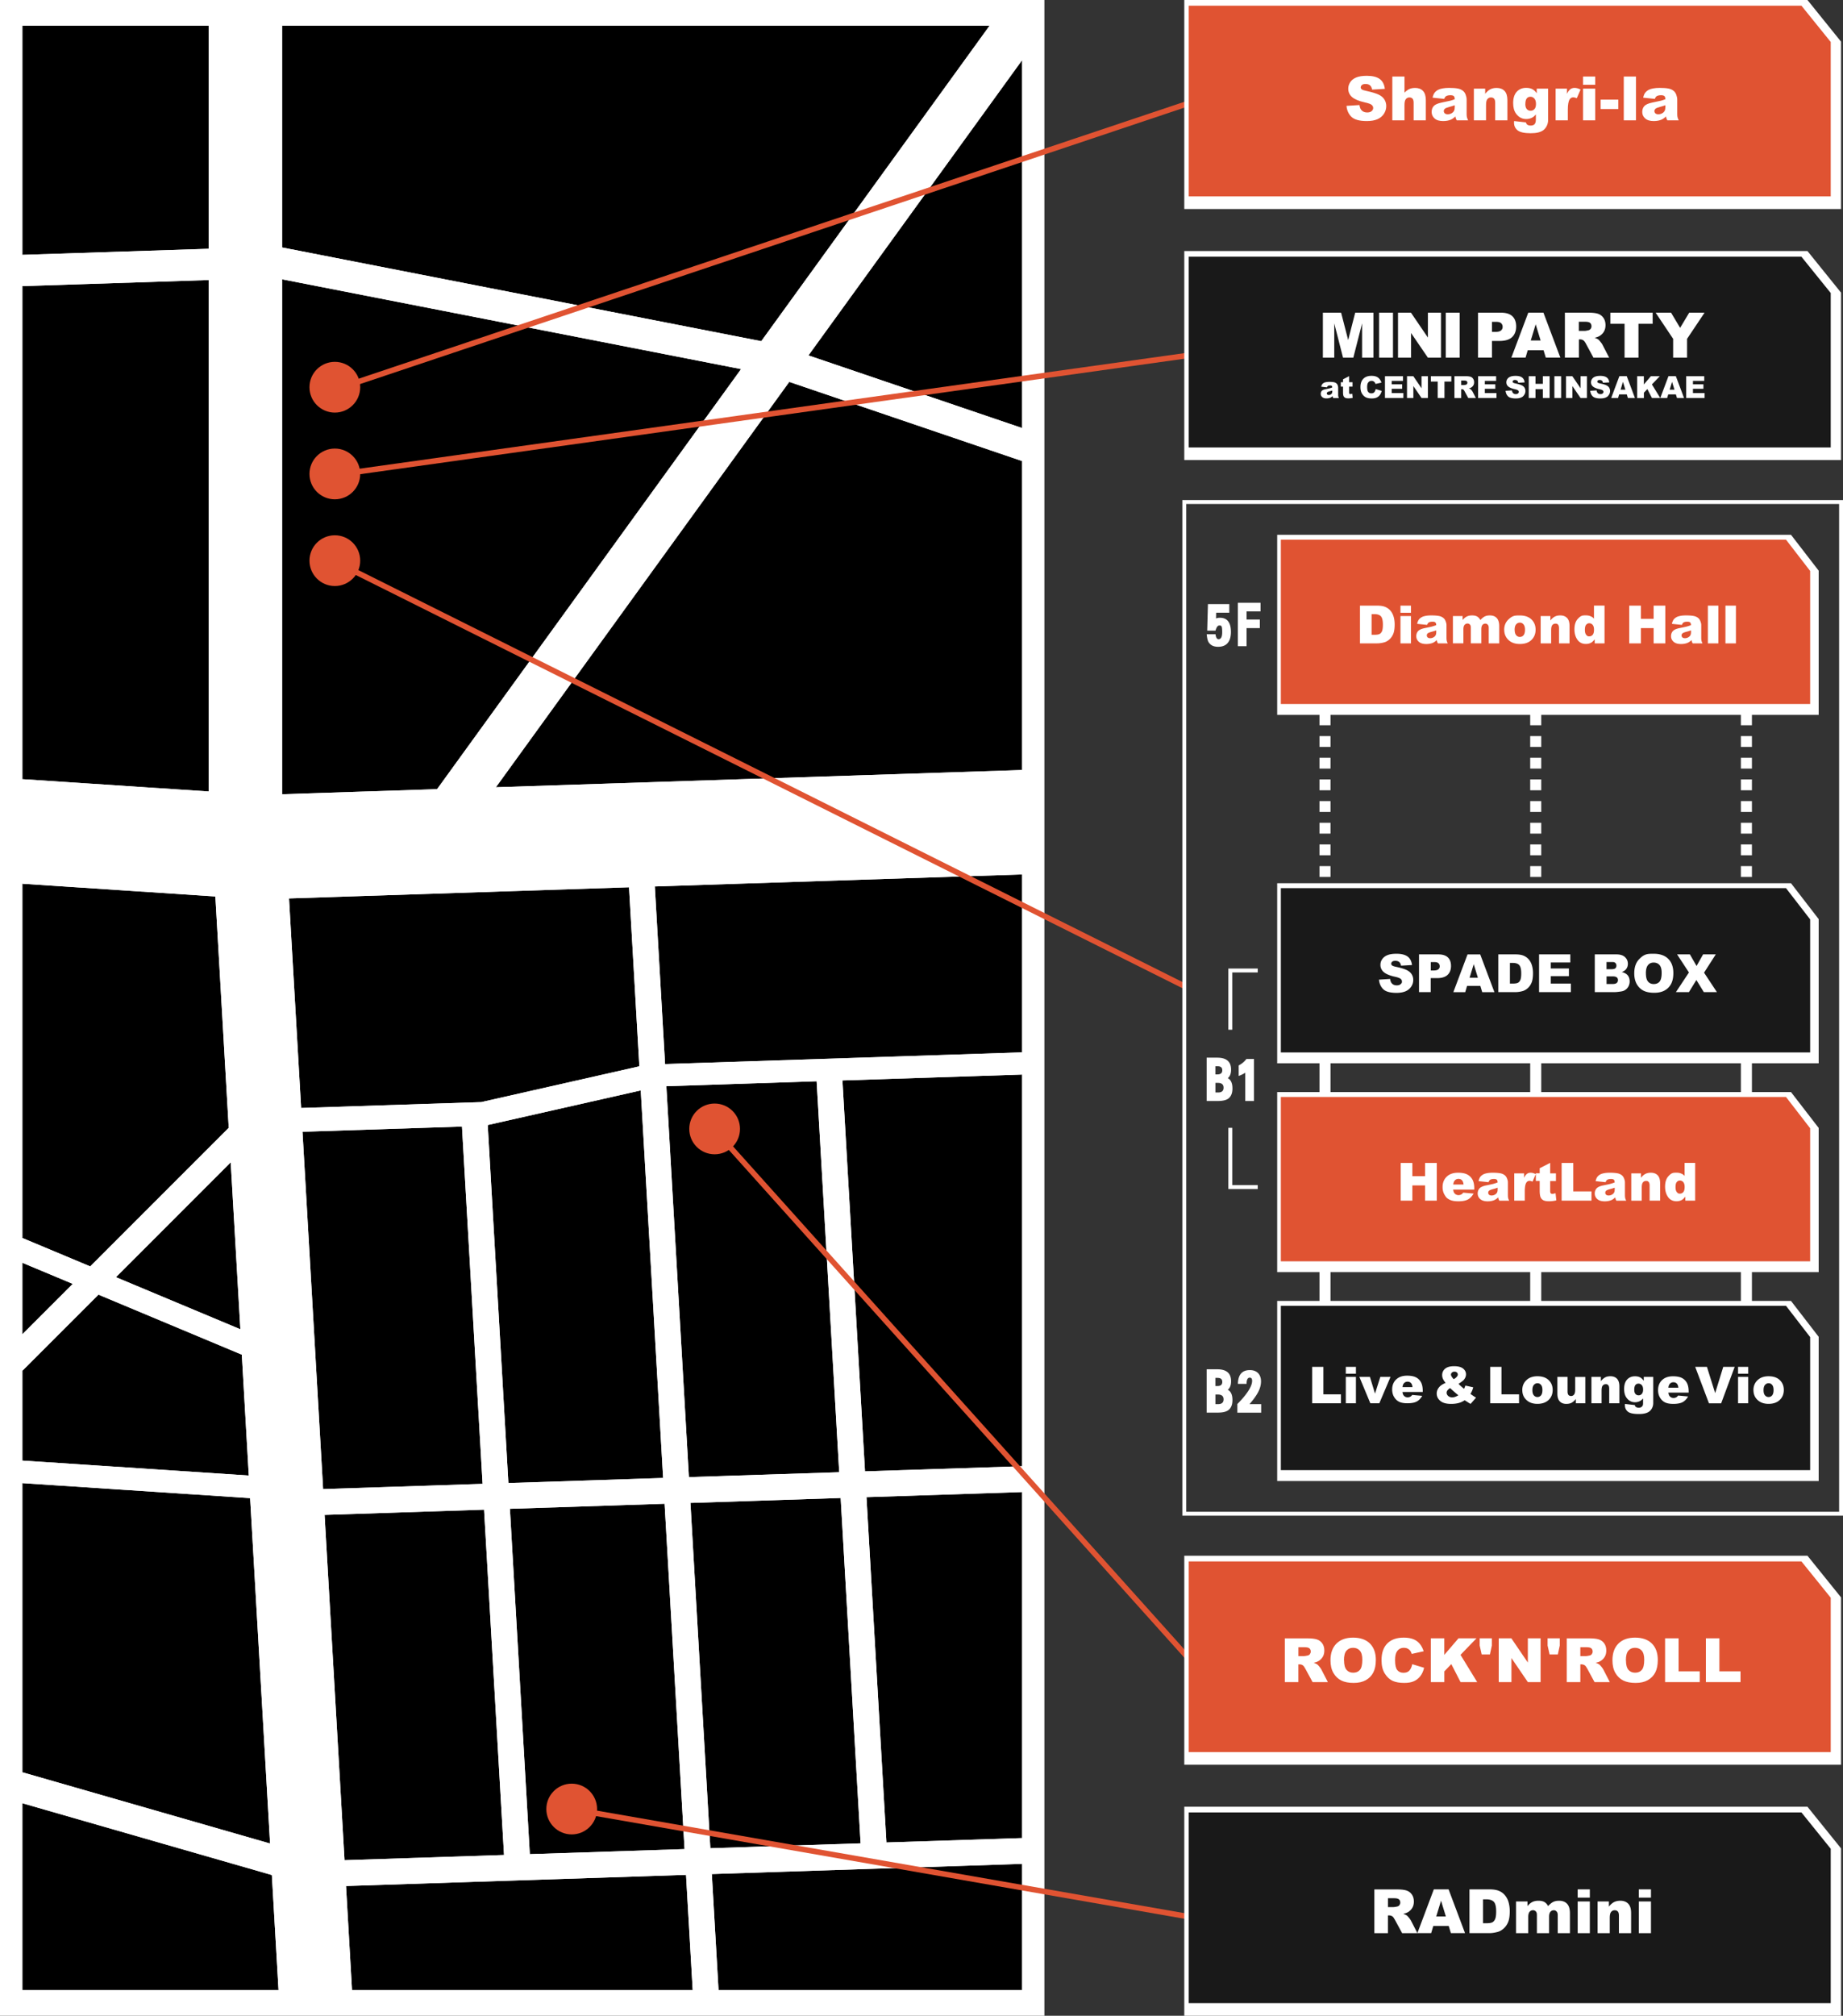 <svg xmlns="http://www.w3.org/2000/svg" id="Layer_2" data-name="Layer 2" viewBox="0 0 472.98 517.19"><rect x="0" y="0" width="472.98" height="517.19" fill="#333333" stroke="none"/><defs><style>.cls-1{stroke-dasharray:2.78 2.78}.cls-1,.cls-2,.cls-3{stroke:#fff}.cls-1,.cls-2,.cls-3,.cls-4{fill:none;stroke-miterlimit:10}.cls-1,.cls-3{stroke-width:2.83px}.cls-5{fill:#fff}.cls-4{stroke:#e05332;stroke-width:1.42px}.cls-6{fill:#191919}.cls-7{fill:#e05332}</style></defs><g id="_レイヤー_1" data-name="レイヤー 1"><path d="M0 0h268.03v517.19H0Z" class="cls-5"/><path d="M5.77 454.73 69.31 473l-5.12-88.62-58.42-3.85ZM5.77 324.01v18.31l12.91-12.91ZM227.49 472.73l34.78-1.13v-88.78l-39.9 1.31ZM221.99 377.51l40.28-1.31V275.7l-46.07 1.51ZM262.27 109.81V15.48l-54.8 75.71ZM127.26 201.99l135.01-4.42v-79.29l-59.72-20.3ZM170.68 273.01l91.59-3v-45.65l-94.22 3.08ZM72.39 71.66v132.12l39.78-1.3L190.19 94.7ZM164.08 273.59l-2.65-45.94-87.26 2.86 3.11 53.77 46.22-1.51ZM130.47 380.51l39.71-1.3-5.74-99.44-39.27 8.88ZM5.77 374.75l58.08 3.83-1.79-31.01-36.79-15.4-19.5 19.5ZM118.56 289.04l-40.93 1.34 5.29 91.68 40.93-1.34ZM215.37 377.73l-5.79-100.31-38.57 1.27 5.79 100.3ZM61.69 341.06l-2.48-42.84-29.46 29.47ZM124.23 387.34l-40.93 1.34 5.12 88.6 40.93-1.34ZM55.27 230.01l-49.5-3.27v90.91l17.39 7.28 35.54-35.55ZM5.77 510.58h65.71l-1.71-29.5-64-18.41ZM262.27 478.22l-79.59 2.61 1.72 29.75h77.87ZM88.8 483.9l1.54 26.68h87.43l-1.71-29.54ZM177.19 385.61l5.11 88.6 38.56-1.26-5.11-88.61ZM130.86 387.12l5.11 88.61 39.71-1.3-5.12-88.61ZM5.77 6.61v58.78l47.78-1.56V6.61ZM195.37 87.54l58.58-80.93H72.39v56.88ZM5.77 73.41v126.51l47.78 3.15V71.85Z"/><path d="M56.88 214.53h-3.33v-11.46l-47.78-3.15v26.82l49.5 3.27-.88-15.33ZM114.73 219.31l-9.67-7 7.11-9.83-39.78 1.3v9.86l.8-.05.98 16.92 87.26-2.86-.45-7.71 6.62-.38.45 7.88 94.22-3.08v-26.79l-135.01 4.42Z" class="cls-5"/><path d="m84.87 484.03-.21-6.62 3.76-.13-5.12-88.6-8.42.27-.21-6.62 8.25-.27-5.29-91.68-2.08.06-.2-6.1 1.93-.06-3.11-53.77-5.08.16-.02.25-2.44-.16-.5.01v-.05l-10.86-.71 3.43 59.37 1.64-1.63 4.67 4.67-5.8 5.8 2.48 42.84 5.49 2.29-2.27 5.41-2.85-1.19 1.79 31.01 2.36.16-.38 5.75-1.64-.11L69.31 473l3.91 1.13-2.11 7.33-1.34-.38 1.71 29.5h18.86L88.8 483.9Z" class="cls-5"/><path d="m56.88 214.53-2.49.15.88 15.33 10.86.71-.53-16.19ZM69.07 230.92l.02-.25-2.46.09ZM72.39 213.64v.89h-2.24l-1.06 16.14 5.08-.16-.98-16.92ZM66.13 230.77l.5-.01-.5-.04Z" class="cls-5"/><path d="m65.6 214.53.53 16.19.5.04 2.46-.09 1.06-16.14ZM170.56 385.82l5.12 88.61 6.62-.22-5.11-88.6ZM167.7 272.78l1.35 5.95-4.61 1.04 5.74 99.44 6.62-.22-5.79-100.3-1.42.04-.19-5.68 1.28-.04-2.63-45.57-6.62.21 2.65 45.94ZM176.06 481.04l1.71 29.54h6.63l-1.72-29.75Z" class="cls-5"/><path d="m167.6 219.56-6.62.38.45 7.71 6.62-.21ZM220.86 472.95l6.63-.22-5.12-88.6-6.62.21ZM221.99 377.51l-5.79-100.3-6.62.21 5.79 100.31ZM125.17 288.65l-.15.03.01.15-.75.02-3.52.8-.15-.68-2.05.07 5.29 91.68 6.62-.21ZM124.23 387.34l5.12 88.6 6.62-.21-5.11-88.61ZM215.75 384.34l-.38-6.61-38.57 1.26.39 6.62ZM130.86 387.12l39.7-1.3-.38-6.61-39.71 1.3Z" class="cls-5"/><path d="m222.37 384.13 39.9-1.31v-6.62l-40.28 1.31ZM123.85 380.72l-40.93 1.34.38 6.62 40.93-1.34Z" class="cls-5"/><path d="m74.67 382.33.21 6.62 8.42-.27-.38-6.62ZM177.19 385.61l-.39-6.62-6.62.22.38 6.61ZM215.75 384.34l6.62-.21-.38-6.62-6.62.22ZM130.47 380.51l-6.62.21.38 6.62 6.63-.22ZM135.97 475.73l.3 5.16-6.61.38-.31-5.33-40.93 1.34.38 6.62 87.26-2.86-.38-6.61ZM227.81 478.39l-6.61.38-.34-5.82-38.56 1.26.38 6.62 79.59-2.61v-6.62l-34.78 1.13Z" class="cls-5"/><path d="m84.66 477.41.21 6.62 3.93-.13-.38-6.62ZM175.68 474.43l.38 6.61 6.62-.21-.38-6.62ZM221.2 478.77l6.61-.38-.32-5.66-6.63.22ZM129.66 481.27l6.61-.38-.3-5.16-6.62.21ZM118.22 283.11l5.08-.3.2-.04-46.22 1.51.35 6.1 40.93-1.34Z" class="cls-5"/><path d="m75.35 284.34.2 6.1 2.08-.06-.35-6.1ZM125.03 288.83l-.01-.15-.74.17ZM119.42 283.69l3.88-.88-5.08.3.34 5.93 2.05-.07ZM5.77 380.53l58.42 3.85-.34-5.8-58.08-3.83Z" class="cls-5"/><path d="m65.83 384.49.38-5.75-2.36-.16.34 5.8ZM5.77 351.67l19.5-19.5-6.59-2.76-12.91 12.91ZM29.75 327.69l29.46-29.47-.51-8.84-35.54 35.55ZM65.01 292.42l-4.67-4.67-1.64 1.63.51 8.84ZM25.27 332.17l36.79 15.4-.37-6.51-31.94-13.37ZM5.77 317.65v6.36l12.91 5.4 4.48-4.48Z" class="cls-5"/><path d="m64.91 348.76 2.27-5.41-5.49-2.29.37 6.51ZM25.27 332.17l4.48-4.48-6.59-2.76-4.48 4.48ZM5.77 462.67l64 18.41-.46-8.08-63.54-18.27ZM71.11 481.46l2.11-7.33-3.91-1.13.46 8.08ZM171.01 278.69l38.57-1.27-.2-3.39 6.61-.38.21 3.56 46.07-1.51v-5.69l-91.59 3ZM169.59 278.73l1.42-.04-.33-5.68-1.28.04Z" class="cls-5"/><path d="m215.99 273.65-6.61.38.2 3.39 6.62-.21ZM125.17 288.65l39.27-8.88-.36-6.18-40.58 9.18 1.33-.04ZM169.05 278.73l-1.35-5.95-3.62.81.36 6.18Z" class="cls-5"/><path d="m125.02 288.68.15-.03-.34-5.92ZM120.76 289.65l3.52-.8-3.67.12ZM123.5 282.77l-.2.04 1.53-.08Z" class="cls-5"/><path d="m120.61 288.97 3.67-.12.74-.17-.19-5.95-1.53.08-3.88.88ZM66.28 63.41l.21-1.07 5.9 1.15V6.61H53.55v57.22ZM70 71.2l.01.11-16.46.54v131.22l13.52.89 5.32-.18V71.66ZM65.25 204.02l1.82-.06-13.52-.89v11.46h3.33l8.7-.5ZM70.83 204.21l-.63 9.55 2.19-.12v-9.86l-5.32.18Z" class="cls-5"/><path d="m65.58 214.03 4.62-.27.63-9.55-3.76-.25-1.82.06ZM56.88 214.53h8.72l-.02-.5ZM70.15 214.53h2.24v-.89l-2.19.12Z" class="cls-5"/><path d="m65.58 214.03.02.5h4.55l.05-.77ZM190.19 94.7l-78.02 107.78 15.09-.49 75.29-104.01-6.02-2.04ZM197.17 87.89l.06-.18 10.24 3.48 54.8-75.71V6.61h-8.32l-58.58 80.93Z" class="cls-5"/><path d="m105.06 212.31 9.67 7 12.53-17.32-15.09.49ZM5.77 65.39v8.02l47.78-1.56v-8.02ZM70.01 71.31 70 71.2l-5.05-.99 1.33-6.8-12.73.42v8.02ZM190.19 94.7l5.18-7.16L72.39 63.49v8.17Z" class="cls-5"/><path d="m70 71.2 2.39.46v-8.17l-5.9-1.15-.21 1.07 3.47-.11ZM196.53 95.94l-1.88-.64 2.52-7.41-1.8-.35-5.18 7.16Z" class="cls-5"/><path d="m70 71.2-.25-7.9-3.47.11-1.33 6.8ZM202.55 97.98l59.72 20.3v-8.47l-54.8-18.62Z" class="cls-5"/><path d="m196.75 95.98-.22-.04 6.02 2.04 4.92-6.79-10.24-3.48-.06.18 1.12.22Z" class="cls-5"/><path d="m196.53 95.94.22.04 1.54-7.87-1.12-.22-2.52 7.41Z" class="cls-5"/><circle cx="85.93" cy="99.35" r="6.51" class="cls-7"/><circle cx="85.93" cy="143.85" r="6.51" class="cls-7"/><circle cx="85.93" cy="121.6" r="6.51" class="cls-7"/><circle cx="183.4" cy="289.65" r="6.51" class="cls-7"/><circle cx="146.72" cy="464.15" r="6.51" class="cls-7"/><path d="M86.33 144.25c71.96 35.92 144.85 72.37 217.6 108.74M146.72 464.15l157.96 27.56M358.69 26.55h-53.81c-.07.02-.2.07-.2.07L86.39 99.81M364.42 91.22h-59.74L85.93 121.86M365.48 425.08h-60.8L183.4 289.92M362.89 491.67h-58.21" class="cls-4"/><path d="M463.86 0H303.93v53.63h168.55V10.69Z" class="cls-5"/><path d="M305.06 50.39V1.46h157.25l7.52 9.31v39.62Z" class="cls-7"/><path d="m345.59 27.16 3.3-.21c.07.54.22.95.44 1.23.36.45.87.68 1.53.68.5 0 .88-.12 1.15-.35s.4-.5.4-.81-.13-.55-.38-.78-.85-.45-1.78-.65c-1.52-.34-2.61-.8-3.26-1.36-.65-.57-.98-1.29-.98-2.17 0-.58.17-1.12.5-1.64s.84-.92 1.51-1.21 1.59-.44 2.76-.44c1.44 0 2.53.27 3.28.8s1.2 1.38 1.34 2.55l-3.27.19c-.09-.51-.27-.87-.55-1.1s-.66-.34-1.15-.34c-.4 0-.71.09-.91.26s-.31.38-.31.62c0 .18.08.34.25.48.16.15.55.29 1.16.41 1.52.33 2.6.66 3.26.99s1.13.75 1.43 1.25.45 1.05.45 1.66c0 .72-.2 1.38-.6 1.99s-.96 1.07-1.67 1.38-1.62.47-2.71.47c-1.91 0-3.23-.37-3.97-1.1s-1.15-1.67-1.25-2.8ZM357.32 19.64h3.12v4.14c.42-.44.85-.75 1.26-.94s.91-.28 1.49-.28c.85 0 1.52.26 2 .77s.73 1.31.73 2.38v5.17h-3.13V26.4c0-.51-.09-.87-.28-1.08s-.45-.32-.8-.32c-.38 0-.68.14-.92.43s-.35.8-.35 1.54v3.91h-3.12V19.65ZM370.63 25.37l-2.98-.31c.11-.52.27-.93.49-1.23s.52-.56.92-.78c.29-.16.68-.28 1.18-.37s1.04-.13 1.62-.13c.93 0 1.69.05 2.25.16s1.04.32 1.42.66c.27.23.48.56.63.98s.23.82.23 1.21v3.59c0 .38.02.68.07.9s.15.49.32.83h-2.93c-.12-.21-.19-.37-.23-.48s-.07-.28-.11-.52c-.41.39-.81.67-1.22.84-.55.22-1.19.34-1.92.34-.97 0-1.71-.22-2.21-.67s-.75-1-.75-1.66c0-.62.18-1.13.54-1.52s1.03-.69 2.01-.89c1.17-.24 1.93-.4 2.28-.49s.72-.22 1.1-.37c0-.38-.08-.65-.24-.8s-.44-.23-.84-.23c-.51 0-.89.08-1.15.25q-.3.195-.48.72Zm2.7 1.64c-.43.15-.88.29-1.34.41-.63.17-1.03.33-1.2.5s-.26.36-.26.57c0 .25.09.45.26.6s.42.23.75.23.67-.08.97-.25.51-.37.64-.62.19-.56.19-.95V27ZM378.25 22.74h2.9v1.33c.43-.54.87-.93 1.32-1.16s.99-.35 1.62-.35c.86 0 1.54.26 2.03.77s.73 1.31.73 2.38v5.17h-3.13V26.4c0-.51-.09-.87-.28-1.08s-.45-.32-.8-.32c-.38 0-.68.14-.92.43s-.35.8-.35 1.54v3.91h-3.12ZM394.38 22.74h2.92v8.05c0 .51-.1 1-.32 1.46s-.51.84-.87 1.12-.82.49-1.37.62-1.19.19-1.9.19c-1.63 0-2.76-.25-3.37-.74s-.92-1.15-.92-1.97c0-.1 0-.24.02-.41l3.03.34c.08.28.19.48.35.58q.345.24.87.24c.45 0 .79-.12 1.01-.36s.33-.66.33-1.26v-1.23c-.31.36-.61.63-.92.79-.48.26-1 .38-1.56.38-1.09 0-1.97-.48-2.64-1.43-.48-.67-.71-1.57-.71-2.67 0-1.27.31-2.23.92-2.9s1.42-1 2.41-1c.63 0 1.16.11 1.57.32s.8.57 1.15 1.07v-1.2Zm-2.93 3.94c0 .59.13 1.02.38 1.31s.58.43.99.43.71-.15.98-.44.39-.74.39-1.33-.14-1.05-.41-1.36-.61-.47-1.01-.47-.72.14-.95.43-.36.77-.36 1.44ZM399.22 22.74h2.92v1.33c.28-.58.57-.97.87-1.19s.67-.33 1.11-.33.96.14 1.51.43l-.97 2.22c-.37-.15-.66-.23-.87-.23-.41 0-.73.17-.95.51-.32.48-.48 1.36-.48 2.67v2.73h-3.13v-8.14ZM406.27 19.64h3.12v2.12h-3.12Zm0 3.1h3.12v8.14h-3.12ZM410.78 25.57h4.54v2.41h-4.54ZM416.72 19.64h3.13v11.23h-3.13ZM424.68 25.37l-2.98-.31c.11-.52.27-.93.49-1.23s.52-.56.92-.78c.29-.16.68-.28 1.18-.37s1.04-.13 1.62-.13c.93 0 1.69.05 2.25.16s1.04.32 1.42.66c.27.23.48.56.63.98s.23.82.23 1.21v3.59c0 .38.02.68.07.9s.15.49.32.83h-2.93c-.12-.21-.19-.37-.23-.48s-.07-.28-.11-.52c-.41.39-.81.67-1.22.84-.55.22-1.19.34-1.92.34-.97 0-1.71-.22-2.21-.67s-.75-1-.75-1.66c0-.62.18-1.13.54-1.52s1.03-.69 2.01-.89c1.17-.24 1.93-.4 2.28-.49s.72-.22 1.1-.37c0-.38-.08-.65-.24-.8s-.44-.23-.84-.23c-.51 0-.89.08-1.15.25q-.3.195-.48.72Zm2.7 1.64c-.43.15-.88.29-1.34.41-.63.17-1.03.33-1.2.5s-.26.36-.26.57c0 .25.09.45.26.6s.42.23.75.23.67-.08.97-.25.51-.37.64-.62.19-.56.19-.95V27ZM463.86 399.16H303.93v53.63h168.55v-42.94Z" class="cls-5"/><path d="M305.06 449.55v-48.93h157.25l7.52 9.31v39.62Z" class="cls-7"/><path d="M329.73 431.59v-11.23h5.79c1.07 0 1.89.09 2.46.28s1.02.52 1.37 1.02.52 1.1.52 1.82c0 .62-.13 1.16-.4 1.61s-.63.82-1.1 1.1c-.3.18-.7.33-1.22.44.41.14.71.28.9.41.13.09.31.29.56.59.24.3.4.53.49.7l1.68 3.26h-3.92l-1.86-3.43c-.24-.44-.44-.73-.63-.87-.25-.17-.53-.26-.85-.26h-.31v4.56h-3.49Zm3.49-6.68h1.46c.16 0 .46-.05.92-.15.23-.05.42-.16.56-.35s.22-.41.22-.65c0-.36-.11-.64-.34-.84s-.66-.29-1.3-.29h-1.52ZM341.45 425.98c0-1.83.51-3.26 1.53-4.28s2.44-1.53 4.27-1.53 3.31.5 4.32 1.51 1.52 2.41 1.52 4.22c0 1.31-.22 2.39-.66 3.23s-1.08 1.49-1.92 1.96-1.88.7-3.12.7-2.32-.2-3.15-.61-1.5-1.04-2.02-1.92-.77-1.97-.77-3.28m3.48.01c0 1.13.21 1.95.63 2.44s.99.74 1.72.74 1.32-.24 1.73-.73.61-1.36.61-2.61c0-1.06-.21-1.83-.64-2.32s-1.01-.73-1.74-.73-1.26.25-1.69.74-.64 1.32-.64 2.46ZM362.44 426.99l3.04.92c-.2.85-.53 1.57-.97 2.14s-.98 1-1.64 1.3-1.48.44-2.49.44c-1.22 0-2.22-.18-2.99-.53-.77-.36-1.44-.98-2-1.87s-.84-2.04-.84-3.43c0-1.86.49-3.29 1.48-4.29q1.485-1.5 4.2-1.5c1.42 0 2.53.29 3.34.86s1.41 1.45 1.8 2.64l-3.07.68c-.11-.34-.22-.59-.34-.75-.19-.27-.43-.47-.71-.61s-.6-.21-.94-.21c-.79 0-1.39.32-1.81.95-.32.47-.48 1.21-.48 2.21 0 1.25.19 2.1.57 2.56s.91.69 1.59.69 1.17-.19 1.51-.56.59-.91.74-1.62ZM367.19 420.35h3.47v4.25l3.64-4.25h4.62l-4.1 4.24 4.28 6.99h-4.27l-2.37-4.62-1.79 1.88v2.74h-3.47v-11.23ZM379.75 420.35h3.11v1.85l-.49 2.28h-2.12l-.51-2.28v-1.85ZM384.63 420.35h3.24l4.23 6.22v-6.22h3.27v11.23h-3.27l-4.21-6.17v6.17h-3.26ZM397.18 420.35h3.11v1.85l-.49 2.28h-2.12l-.51-2.28v-1.85ZM402.09 431.59v-11.23h5.79c1.07 0 1.89.09 2.46.28s1.02.52 1.37 1.02.52 1.1.52 1.82c0 .62-.13 1.16-.4 1.61s-.63.82-1.1 1.1c-.3.18-.7.33-1.22.44.41.14.71.28.9.41.13.09.31.29.56.59.24.3.4.53.49.7l1.68 3.26h-3.92l-1.86-3.43c-.24-.44-.44-.73-.63-.87-.25-.17-.53-.26-.85-.26h-.31v4.56h-3.49Zm3.48-6.68h1.46c.16 0 .46-.05.92-.15.23-.05.42-.16.56-.35s.22-.41.22-.65c0-.36-.11-.64-.34-.84s-.66-.29-1.3-.29h-1.52ZM413.81 425.98c0-1.83.51-3.26 1.53-4.28s2.44-1.53 4.27-1.53 3.31.5 4.32 1.51 1.52 2.41 1.52 4.22c0 1.31-.22 2.39-.66 3.23s-1.08 1.49-1.92 1.96-1.88.7-3.12.7-2.32-.2-3.15-.61-1.5-1.04-2.02-1.92-.77-1.97-.77-3.28m3.47.01c0 1.13.21 1.95.63 2.44s.99.74 1.72.74 1.32-.24 1.73-.73.61-1.36.61-2.61c0-1.06-.21-1.83-.64-2.32s-1.01-.73-1.74-.73-1.26.25-1.69.74-.64 1.32-.64 2.46ZM427.32 420.35h3.47v8.47h5.42v2.77h-8.89v-11.23ZM437.79 420.35h3.47v8.47h5.42v2.77h-8.89v-11.23ZM463.86 463.56H303.93v53.63h168.55v-42.94Z" class="cls-5"/><path d="M305.06 513.96v-48.94h157.25l7.52 9.32v39.62Z" class="cls-6"/><path d="M352.71 496v-11.23h5.79c1.07 0 1.89.09 2.46.28s1.02.52 1.37 1.02.52 1.1.52 1.82c0 .62-.13 1.16-.4 1.61s-.63.82-1.1 1.1c-.3.18-.7.33-1.22.44.41.14.71.28.9.41.13.09.31.29.56.59.24.3.4.53.49.7l1.68 3.26h-3.92l-1.86-3.43c-.24-.44-.44-.73-.63-.87-.25-.17-.53-.26-.85-.26h-.31V496h-3.49Zm3.49-6.69h1.46c.16 0 .46-.05.92-.15.23-.05.42-.16.56-.35s.22-.41.22-.65c0-.36-.11-.64-.34-.84s-.66-.29-1.3-.29h-1.52Z" class="cls-5"/><path d="M371.78 494.14h-3.94l-.55 1.85h-3.54l4.22-11.23h3.79l4.22 11.23h-3.63l-.56-1.85Zm-.72-2.43-1.24-4.04-1.23 4.04ZM377.12 484.76h5.16c1.02 0 1.84.14 2.46.41s1.14.67 1.55 1.19.71 1.12.89 1.8.28 1.41.28 2.18c0 1.2-.14 2.13-.41 2.79s-.65 1.22-1.14 1.66-1.01.74-1.56.89c-.76.2-1.45.31-2.07.31h-5.16Zm3.47 2.55v6.14h.85c.73 0 1.24-.08 1.55-.24s.55-.44.72-.84.26-1.05.26-1.95c0-1.19-.19-2.01-.58-2.44s-1.03-.66-1.93-.66h-.87ZM389.1 487.86h2.91v1.19c.42-.5.84-.85 1.27-1.06s.94-.31 1.55-.31c.65 0 1.16.11 1.54.34s.69.57.93 1.03c.49-.53.94-.89 1.34-1.08s.9-.29 1.49-.29q1.305 0 2.04.78c.49.52.73 1.33.73 2.43V496h-3.13v-4.64c0-.37-.07-.64-.21-.82q-.315-.42-.78-.42c-.37 0-.66.13-.89.4s-.34.69-.34 1.28v4.2h-3.13v-4.48c0-.36-.02-.6-.06-.73a.97.97 0 0 0-.35-.49.9.9 0 0 0-.58-.19c-.36 0-.65.14-.88.41s-.35.72-.35 1.33V496h-3.13v-8.14ZM404.89 484.76h3.12v2.12h-3.12Zm0 3.1h3.12V496h-3.12ZM410 487.86h2.9v1.33c.43-.54.87-.93 1.32-1.16s.99-.35 1.62-.35c.86 0 1.54.26 2.03.77s.73 1.31.73 2.38V496h-3.13v-4.48c0-.51-.09-.87-.28-1.08s-.45-.32-.8-.32c-.38 0-.68.14-.92.43s-.35.8-.35 1.54V496H410ZM420.58 484.76h3.12v2.12h-3.12Zm0 3.1h3.12V496h-3.12ZM463.86 64.41H303.93v53.62h168.55V75.09Z" class="cls-5"/><path d="M305.06 114.8V65.87h157.25l7.52 9.31v39.62Z" class="cls-6"/><path d="M339.49 80.23h4.69l1.81 7.02 1.8-7.02h4.69v11.54h-2.92v-8.8l-2.25 8.8h-2.64l-2.25-8.8v8.8h-2.92V80.23ZM353.92 80.23h3.57v11.54h-3.57ZM358.78 80.23h3.33l4.34 6.38v-6.38h3.36v11.54h-3.36l-4.32-6.33v6.33h-3.35ZM371.04 80.23h3.57v11.54h-3.57ZM379.31 80.23h5.93c1.29 0 2.26.31 2.9.92s.96 1.49.96 2.62-.35 2.08-1.05 2.73-1.77.98-3.21.98h-1.95v4.28h-3.58V80.22Zm3.58 4.92h.87c.69 0 1.17-.12 1.45-.36s.42-.54.42-.92-.12-.67-.36-.92-.7-.38-1.36-.38h-1.02v2.57ZM396.12 89.86h-4.05l-.56 1.9h-3.64l4.34-11.54h3.89l4.34 11.54h-3.73l-.58-1.9Zm-.74-2.5-1.27-4.15-1.26 4.15ZM401.61 91.76V80.22h5.94c1.1 0 1.94.09 2.53.28s1.05.54 1.41 1.05.54 1.13.54 1.87c0 .64-.14 1.19-.41 1.66s-.65.84-1.13 1.13c-.3.18-.72.34-1.25.46.42.14.73.28.93.43.13.09.32.3.57.61s.42.55.5.72l1.73 3.34h-4.03l-1.91-3.53c-.24-.46-.46-.75-.65-.89q-.39-.27-.87-.27h-.31v4.68h-3.58Zm3.58-6.86h1.5c.16 0 .48-.05.94-.16.24-.05.43-.17.58-.36s.22-.42.22-.67c0-.37-.12-.66-.35-.86s-.68-.3-1.33-.3h-1.57v2.35ZM413.29 80.23h10.84v2.85h-3.64v8.69h-3.57v-8.69h-3.64v-2.85ZM424.9 80.23h3.96l2.32 3.89 2.33-3.89h3.94l-4.49 6.71v4.83h-3.57v-4.83ZM340.56 99.38l-1.49-.16c.06-.26.14-.46.24-.61s.26-.28.46-.39c.14-.08.34-.14.59-.18s.52-.06.81-.06c.47 0 .84.03 1.12.08s.52.16.71.33c.13.11.24.28.31.49s.11.41.11.6v1.79c0 .19.01.34.04.45s.08.25.16.41h-1.46c-.06-.1-.1-.18-.11-.24s-.04-.14-.05-.26c-.2.2-.41.34-.61.42-.28.11-.59.17-.96.17-.48 0-.85-.11-1.1-.34s-.38-.5-.38-.83c0-.31.09-.56.27-.76s.51-.35 1-.44c.58-.12.96-.2 1.13-.25s.36-.11.55-.19c0-.19-.04-.32-.12-.4s-.22-.11-.42-.11c-.25 0-.45.04-.57.12q-.15.09-.24.36Zm1.35.81c-.21.08-.44.14-.67.2-.32.08-.52.17-.6.25-.09.08-.13.18-.13.29 0 .12.04.22.13.3s.21.12.38.12.33-.04.48-.13.25-.19.32-.31.09-.28.09-.47ZM346.24 96.52v1.54h.86v1.14h-.86v1.44c0 .17.02.29.05.34.05.09.14.13.27.13.11 0 .28-.03.48-.1l.11 1.07c-.38.08-.74.13-1.08.13-.39 0-.67-.05-.86-.15a.95.95 0 0 1-.41-.45c-.09-.2-.13-.53-.13-.98V99.2h-.57v-1.14h.57v-.74l1.56-.8ZM353.07 99.83l1.52.46c-.1.43-.26.78-.48 1.07s-.49.5-.82.65-.74.22-1.24.22c-.61 0-1.11-.09-1.49-.27-.39-.18-.72-.49-1-.93s-.42-1.02-.42-1.71c0-.93.25-1.64.74-2.14s1.19-.75 2.09-.75c.71 0 1.26.14 1.66.43s.7.72.9 1.31l-1.53.34c-.05-.17-.11-.3-.17-.37-.1-.13-.22-.23-.36-.31s-.3-.11-.47-.11c-.39 0-.69.16-.9.47-.16.23-.24.6-.24 1.1 0 .62.09 1.05.28 1.28s.45.35.79.35.58-.09.75-.28.29-.46.37-.81ZM355.42 96.52h4.64v1.2h-2.9v.89h2.69v1.14h-2.69v1.1h2.99v1.27h-4.72v-5.6ZM361.09 96.52h1.62l2.11 3.1v-3.1h1.63v5.6h-1.63l-2.1-3.07v3.07h-1.63ZM367.2 96.52h5.26v1.38h-1.76v4.22h-1.73V97.9h-1.76v-1.38ZM373.26 102.12v-5.6h2.88c.53 0 .94.05 1.23.14s.51.26.68.51.26.55.26.91c0 .31-.07.58-.2.8s-.32.41-.55.55c-.15.09-.35.16-.61.22q.315.105.45.21c.06.05.16.14.28.29s.2.27.24.35l.84 1.62h-1.96l-.92-1.71c-.12-.22-.22-.37-.31-.43a.7.7 0 0 0-.42-.13H375v2.27Zm1.74-3.33h.73c.08 0 .23-.03.46-.08.11-.02.21-.08.28-.18s.11-.2.11-.32c0-.18-.06-.32-.17-.42s-.33-.15-.65-.15H375v1.14ZM379.32 96.52h4.64v1.2h-2.9v.89h2.69v1.14h-2.69v1.1h2.99v1.27h-4.72v-5.6ZM386.37 100.27l1.65-.1c.04.27.11.47.22.61.18.23.43.34.76.34.25 0 .44-.06.57-.17s.2-.25.2-.4-.06-.28-.19-.39-.42-.22-.89-.32c-.76-.17-1.3-.4-1.62-.68-.33-.28-.49-.64-.49-1.08 0-.29.08-.56.25-.82s.42-.46.75-.6.79-.22 1.38-.22c.72 0 1.26.13 1.64.4s.6.69.67 1.27l-1.63.1c-.04-.25-.13-.44-.27-.55s-.33-.17-.57-.17c-.2 0-.35.04-.45.13s-.15.19-.15.31c0 .09.04.17.13.24.08.07.28.14.58.21.76.16 1.3.33 1.63.49s.57.37.71.62.22.52.22.83q0 .54-.3.99c-.3.45-.48.53-.83.69s-.81.23-1.35.23c-.95 0-1.61-.18-1.98-.55s-.57-.83-.62-1.4ZM392.33 96.52h1.73v1.96h1.89v-1.96h1.74v5.6h-1.74v-2.27h-1.89v2.27h-1.73ZM398.91 96.52h1.73v5.6h-1.73ZM401.9 96.52h1.62l2.11 3.1v-3.1h1.63v5.6h-1.63l-2.1-3.07v3.07h-1.63ZM408.1 100.27l1.65-.1c.04.27.11.47.22.61.18.23.43.34.76.34.25 0 .44-.06.57-.17s.2-.25.2-.4-.06-.28-.19-.39-.42-.22-.89-.32c-.76-.17-1.3-.4-1.62-.68-.33-.28-.49-.64-.49-1.08 0-.29.08-.56.25-.82s.42-.46.75-.6.79-.22 1.38-.22c.72 0 1.26.13 1.64.4s.6.69.67 1.27l-1.63.1c-.04-.25-.13-.44-.27-.55s-.33-.17-.57-.17c-.2 0-.35.04-.45.13s-.15.19-.15.31c0 .09.04.17.13.24.08.07.28.14.58.21.76.16 1.3.33 1.63.49s.57.37.71.62.22.52.22.83q0 .54-.3.99c-.3.45-.48.53-.83.69s-.81.23-1.35.23c-.95 0-1.61-.18-1.98-.55s-.57-.83-.62-1.4ZM417.49 101.19h-1.96l-.27.92h-1.77l2.1-5.6h1.89l2.1 5.6h-1.81Zm-.36-1.21-.62-2.01-.61 2.01ZM420.14 96.52h1.73v2.12l1.81-2.12h2.3l-2.04 2.11 2.14 3.49h-2.13l-1.18-2.3-.89.94v1.37h-1.73v-5.6ZM430.09 101.19h-1.96l-.27.92h-1.77l2.1-5.6h1.89l2.1 5.6h-1.81Zm-.36-1.21-.62-2.01-.61 2.01ZM432.73 96.52h4.64v1.2h-2.9v.89h2.69v1.14h-2.69v1.1h2.99v1.27h-4.72v-5.6Z" class="cls-5"/><path d="M303.93 128.81h168.55v259.57H303.93Z" class="cls-2"/><path d="M394.12 151.31v1.42" class="cls-3"/><path d="M394.12 155.5v81.89" class="cls-1"/><path d="M394.12 238.78v1.42M340.04 151.31v1.42" class="cls-3"/><path d="M340.04 155.5v81.89" class="cls-1"/><path d="M340.04 238.78v1.42M448.19 151.31v1.42" class="cls-3"/><path d="M448.19 155.5v81.89" class="cls-1"/><path d="M448.19 238.78v1.42M394.12 262.28v88.89M340.04 262.28v88.89M448.19 262.28v88.89" class="cls-3"/><path d="M459.63 137.21H327.77v46.21h138.97v-37Z" class="cls-5"/><path d="M328.71 180.63v-42.17h129.64l6.2 8.03v34.14Z" class="cls-7"/><path d="M349.01 155.39h4.44c.88 0 1.58.12 2.12.36s.99.58 1.34 1.02.61.96.77 1.55.24 1.22.24 1.88c0 1.03-.12 1.84-.35 2.41s-.56 1.05-.98 1.43-.87.64-1.35.77c-.66.18-1.25.26-1.78.26h-4.44v-9.68Zm2.99 2.19v5.29h.73c.63 0 1.07-.07 1.33-.21s.47-.38.62-.73.22-.91.22-1.68c0-1.03-.17-1.73-.5-2.11s-.89-.57-1.66-.57h-.75ZM359.41 155.39h2.69v1.83h-2.69Zm0 2.67h2.69v7.01h-2.69ZM366.26 160.33l-2.57-.27c.1-.45.24-.8.42-1.06s.45-.48.79-.67c.25-.14.59-.24 1.02-.32s.9-.11 1.4-.11c.81 0 1.45.05 1.94.14s.9.28 1.22.56q.345.3.54.84c.195.54.2.71.2 1.04v3.1q0 .495.06.78c.06.285.13.43.27.72h-2.52c-.1-.18-.17-.32-.2-.41s-.06-.24-.09-.45c-.35.34-.7.58-1.05.73-.48.19-1.03.29-1.66.29-.84 0-1.47-.19-1.91-.58s-.65-.87-.65-1.43c0-.53.16-.97.47-1.31s.89-.6 1.73-.77c1.01-.2 1.66-.34 1.96-.43s.62-.19.95-.32c0-.33-.07-.56-.2-.69s-.38-.2-.72-.2q-.66 0-.99.21c-.17.11-.31.32-.42.62Zm2.33 1.41c-.37.13-.75.25-1.16.35-.55.15-.89.29-1.04.43-.15.15-.22.31-.22.5 0 .21.07.38.22.52s.36.2.65.2.58-.07.84-.22.44-.32.55-.53.16-.48.16-.82ZM372.85 158.06h2.51v1.02c.36-.43.73-.73 1.1-.91s.81-.27 1.33-.27c.56 0 1 .1 1.33.3s.59.49.8.88c.42-.46.81-.77 1.15-.93.35-.17.78-.25 1.29-.25.75 0 1.34.22 1.76.67s.63 1.15.63 2.1v4.4h-2.69v-4c0-.32-.06-.55-.18-.71-.18-.24-.4-.36-.67-.36-.32 0-.57.11-.76.34s-.29.6-.29 1.1v3.62h-2.69v-3.86c0-.31-.02-.52-.05-.63a.9.9 0 0 0-.3-.43.8.8 0 0 0-.5-.16c-.31 0-.56.12-.76.35s-.3.62-.3 1.15v3.58h-2.69v-7.01ZM386.03 161.59q0-1.605 1.08-2.64c1.08-1.035 1.7-1.04 2.93-1.04 1.4 0 2.47.41 3.18 1.22.58.66.87 1.46.87 2.42 0 1.08-.36 1.96-1.07 2.65s-1.7 1.03-2.97 1.03c-1.13 0-2.04-.29-2.73-.86-.85-.71-1.28-1.64-1.28-2.79Zm2.69-.01c0 .63.13 1.09.38 1.39s.57.45.95.45.71-.15.95-.44.37-.77.37-1.42c0-.61-.13-1.06-.38-1.36s-.56-.45-.93-.45c-.39 0-.72.15-.97.45s-.38.76-.38 1.38ZM395.38 158.06h2.5v1.14c.37-.47.75-.8 1.14-1s.85-.3 1.4-.3c.74 0 1.33.22 1.75.66s.63 1.13.63 2.05v4.46h-2.7v-3.86q0-.66-.24-.93c-.24-.27-.39-.27-.69-.27-.33 0-.59.12-.79.37s-.3.69-.3 1.33v3.37h-2.69v-7.01ZM411.78 155.39v9.68h-2.52v-1.04c-.35.44-.67.74-.96.89q-.585.3-1.29.3c-.96 0-1.68-.36-2.19-1.09s-.76-1.61-.76-2.65q0-1.74.84-2.67c.84-.93 1.26-.92 2.12-.92q.63 0 1.14.21c.51.21.64.35.91.63v-3.35h2.71Zm-2.7 6.16c0-.55-.12-.96-.35-1.23s-.53-.41-.88-.41c-.31 0-.57.13-.79.39s-.32.7-.32 1.31q0 .855.33 1.26c.33.405.49.4.81.4.34 0 .63-.13.86-.4s.34-.71.34-1.31ZM418.12 155.39h2.99v3.39h3.27v-3.39h3v9.68h-3v-3.92h-3.27v3.92h-2.99ZM431.64 160.33l-2.57-.27c.1-.45.24-.8.42-1.06s.45-.48.79-.67c.25-.14.59-.24 1.02-.32s.9-.11 1.4-.11c.81 0 1.45.05 1.94.14s.9.28 1.22.56q.345.3.54.84c.195.54.2.71.2 1.04v3.1q0 .495.06.78c.06.285.13.43.27.72h-2.52c-.1-.18-.17-.32-.2-.41s-.06-.24-.09-.45c-.35.34-.7.58-1.05.73-.48.19-1.03.29-1.66.29-.84 0-1.47-.19-1.91-.58s-.65-.87-.65-1.43c0-.53.16-.97.47-1.31s.89-.6 1.73-.77c1.01-.2 1.66-.34 1.96-.43s.62-.19.95-.32c0-.33-.07-.56-.2-.69s-.38-.2-.72-.2q-.66 0-.99.21c-.17.11-.31.32-.42.62Zm2.33 1.41c-.37.13-.75.25-1.16.35-.55.15-.89.29-1.04.43-.15.15-.22.31-.22.5 0 .21.07.38.22.52s.36.2.65.2.58-.07.84-.22.44-.32.55-.53.16-.48.16-.82ZM438.3 155.39h2.69v9.68h-2.69ZM442.81 155.39h2.69v9.68h-2.69ZM459.63 226.61H327.77v46.21h138.97v-37Z" class="cls-5"/><path d="M328.71 270.03v-42.16h129.64l6.2 8.02v34.14Z" class="cls-6"/><path d="m353.9 251.35 2.85-.18c.06.46.19.81.38 1.06.31.39.75.59 1.32.59q.645 0 .99-.3c.345-.3.35-.43.35-.7s-.11-.48-.33-.67-.73-.39-1.53-.56c-1.31-.29-2.25-.69-2.81-1.18a2.38 2.38 0 0 1-.85-1.87c0-.5.14-.97.43-1.41s.72-.79 1.3-1.04 1.37-.38 2.38-.38c1.24 0 2.18.23 2.83.69s1.04 1.19 1.16 2.2l-2.82.17c-.07-.44-.23-.75-.47-.95s-.57-.3-.99-.3c-.35 0-.61.07-.79.22s-.26.33-.26.54c0 .15.07.29.22.42.14.13.48.25 1 .36 1.31.28 2.24.57 2.81.86s.98.65 1.23 1.07.39.9.39 1.43c0 .62-.17 1.19-.52 1.72s-.82.92-1.44 1.19-1.39.41-2.33.41c-1.65 0-2.79-.32-3.42-.95s-.99-1.44-1.08-2.42ZM364.17 244.87h4.97c1.08 0 1.89.26 2.43.77s.81 1.25.81 2.2-.29 1.74-.88 2.29-1.48.83-2.69.83h-1.64v3.59h-3Zm3.01 4.13h.73c.58 0 .98-.1 1.22-.3s.35-.46.35-.77-.1-.56-.3-.77-.58-.32-1.14-.32h-.85V249ZM379.9 252.96h-3.4l-.47 1.6h-3.05l3.64-9.68h3.26l3.64 9.68h-3.13l-.48-1.6Zm-.62-2.1-1.07-3.48-1.06 3.48ZM384.51 244.87h4.44c.88 0 1.58.12 2.12.36s.99.58 1.34 1.02.61.96.77 1.55.24 1.22.24 1.88c0 1.03-.12 1.84-.35 2.41s-.56 1.05-.98 1.43-.87.64-1.35.77c-.66.18-1.25.26-1.78.26h-4.44v-9.68Zm2.99 2.2v5.29h.73c.63 0 1.07-.07 1.33-.21s.47-.38.62-.73.22-.91.22-1.68c0-1.03-.17-1.73-.5-2.11s-.89-.57-1.66-.57h-.75ZM394.98 244.87H403v2.07h-5.02v1.54h4.66v1.97h-4.66v1.91h5.16v2.19h-8.16ZM409.27 244.87h5.6c.93 0 1.65.23 2.15.69s.75 1.03.75 1.72c0 .57-.18 1.06-.53 1.47-.24.27-.59.49-1.04.65.7.17 1.21.45 1.54.86s.49.92.49 1.54c0 .5-.12.95-.35 1.35s-.55.72-.96.95c-.25.15-.63.25-1.14.32-.67.09-1.12.13-1.34.13h-5.16v-9.68Zm3.02 3.8h1.3c.47 0 .79-.08.97-.24s.27-.39.27-.7q0-.42-.27-.66c-.27-.24-.5-.24-.95-.24h-1.32Zm0 3.8h1.53c.52 0 .88-.09 1.09-.27s.32-.43.32-.74c0-.29-.1-.52-.31-.69s-.58-.26-1.1-.26h-1.52v1.96ZM419.41 249.72q0-2.37 1.32-3.69c1.32-1.32 2.11-1.32 3.68-1.32s2.85.43 3.72 1.3 1.31 2.08 1.31 3.64c0 1.13-.19 2.06-.57 2.78s-.93 1.29-1.65 1.69-1.62.6-2.69.6-2-.17-2.71-.52-1.3-.9-1.74-1.65-.67-1.69-.67-2.83m2.99.01c0 .98.18 1.68.54 2.11s.86.64 1.48.64 1.14-.21 1.49-.63.53-1.17.53-2.25c0-.91-.18-1.58-.55-2s-.87-.63-1.5-.63-1.09.21-1.45.64-.55 1.13-.55 2.12ZM430.39 244.87h3.3l1.71 2.98 1.67-2.98h3.26l-3.01 4.69 3.3 4.99h-3.36l-1.91-3.11-1.91 3.11h-3.34l3.34-5.04-3.04-4.64ZM459.63 280.19H327.77v46.21h138.97v-37Z" class="cls-5"/><path d="M328.71 323.62v-42.17h129.64l6.2 8.03v34.14Z" class="cls-7"/><path d="M359.47 298.38h2.99v3.39h3.27v-3.39h3v9.68h-3v-3.92h-3.27v3.92h-2.99ZM378.33 305.22h-5.39c.05.43.17.75.35.96.26.3.6.46 1.02.46.26 0 .52-.07.75-.2.15-.08.3-.23.47-.44l2.65.24c-.41.7-.89 1.21-1.47 1.52s-1.39.46-2.46.46q-1.395 0-2.19-.39c-.795-.39-.97-.68-1.32-1.25s-.52-1.24-.52-2.01c0-1.1.35-1.98 1.05-2.66s1.67-1.02 2.91-1.02c1 0 1.8.15 2.38.46s1.02.74 1.33 1.32.46 1.33.46 2.25v.3Zm-2.73-1.29c-.05-.52-.19-.89-.42-1.12s-.52-.34-.89-.34q-.645 0-1.02.51c-.16.21-.27.53-.31.94h2.65ZM382.02 303.32l-2.57-.27c.1-.45.24-.8.42-1.06s.45-.48.79-.67c.25-.14.59-.24 1.02-.32s.9-.11 1.4-.11c.81 0 1.45.05 1.94.14s.9.28 1.22.56q.345.3.54.84c.195.54.2.71.2 1.04v3.1q0 .495.06.78c.06.285.13.43.27.72h-2.52c-.1-.18-.17-.32-.2-.41s-.06-.24-.09-.45c-.35.34-.7.58-1.05.73-.48.19-1.03.29-1.66.29-.84 0-1.47-.19-1.91-.58s-.65-.87-.65-1.43c0-.53.16-.97.47-1.31s.89-.6 1.73-.77c1.01-.2 1.66-.34 1.96-.43s.62-.19.95-.32c0-.33-.07-.56-.2-.69s-.38-.2-.72-.2q-.66 0-.99.21c-.17.11-.31.32-.42.62Zm2.33 1.41c-.37.13-.75.25-1.16.35-.55.15-.89.29-1.04.43-.15.15-.22.31-.22.5 0 .21.07.38.22.52s.36.2.65.2.58-.07.84-.22.44-.32.55-.53.16-.48.16-.82ZM388.61 301.05h2.52v1.15c.24-.5.49-.84.75-1.03s.58-.28.95-.28.83.12 1.3.37l-.83 1.91c-.32-.13-.57-.2-.75-.2-.35 0-.63.15-.82.44-.28.41-.42 1.18-.42 2.3v2.35h-2.7ZM397.83 298.38v2.67h1.48v1.97h-1.48v2.48c0 .3.03.5.09.59.09.15.24.22.46.22.2 0 .48-.06.83-.17l.2 1.85c-.66.15-1.29.22-1.86.22-.67 0-1.16-.09-1.48-.26a1.53 1.53 0 0 1-.7-.78c-.15-.35-.23-.92-.23-1.7V303h-.99v-1.97h.99v-1.29l2.69-1.38ZM400.77 298.38h2.99v7.3h4.67v2.38h-7.66ZM412.06 303.32l-2.57-.27c.1-.45.24-.8.42-1.06s.45-.48.79-.67c.25-.14.59-.24 1.02-.32s.9-.11 1.4-.11c.81 0 1.45.05 1.94.14s.9.28 1.22.56q.345.3.54.84c.195.54.2.71.2 1.04v3.1q0 .495.06.78c.06.285.13.43.27.72h-2.52c-.1-.18-.17-.32-.2-.41s-.06-.24-.09-.45c-.35.34-.7.58-1.05.73-.48.19-1.03.29-1.66.29-.84 0-1.47-.19-1.91-.58s-.65-.87-.65-1.43c0-.53.16-.97.47-1.31s.89-.6 1.73-.77c1.01-.2 1.66-.34 1.96-.43s.62-.19.95-.32c0-.33-.07-.56-.2-.69s-.38-.2-.72-.2q-.66 0-.99.21c-.17.11-.31.32-.42.62Zm2.33 1.41c-.37.13-.75.25-1.16.35-.55.15-.89.29-1.04.43-.15.15-.22.31-.22.5 0 .21.07.38.22.52s.36.2.65.2.58-.07.84-.22.44-.32.55-.53.16-.48.16-.82ZM418.63 301.05h2.5v1.14c.37-.47.75-.8 1.14-1s.85-.3 1.4-.3c.74 0 1.33.22 1.75.66s.63 1.13.63 2.05v4.46h-2.7v-3.86q0-.66-.24-.93c-.24-.27-.39-.27-.69-.27-.33 0-.59.12-.79.37s-.3.69-.3 1.33v3.37h-2.69v-7.01ZM435.04 298.38v9.68h-2.52v-1.04c-.35.44-.67.74-.96.89q-.585.3-1.29.3c-.96 0-1.68-.36-2.19-1.09s-.76-1.61-.76-2.65q0-1.74.84-2.67c.84-.93 1.26-.92 2.12-.92q.63 0 1.14.21c.51.21.64.35.91.63v-3.35h2.71Zm-2.7 6.15c0-.55-.12-.96-.35-1.23s-.53-.41-.88-.41c-.31 0-.57.13-.79.39s-.32.7-.32 1.31q0 .855.33 1.26c.33.405.49.4.81.4.34 0 .63-.13.86-.4s.34-.71.34-1.31ZM459.63 333.78H327.77v46.21h138.97v-37Z" class="cls-5"/><path d="M328.71 377.2v-42.17h129.64l6.2 8.03v34.14Z" class="cls-6"/><path d="M336.74 350.7h2.89v7.05h4.51v2.3h-7.4v-9.36ZM345.38 350.7h2.6v1.77h-2.6Zm0 2.57h2.6v6.78h-2.6ZM348.87 353.27h2.7l1.31 4.29 1.36-4.29h2.62l-2.88 6.78h-2.3l-2.82-6.78ZM365.14 357.15h-5.21c.05.42.16.73.34.93.25.29.58.44.98.44.26 0 .5-.06.73-.19.14-.08.29-.22.45-.43l2.56.24c-.39.68-.86 1.17-1.42 1.46s-1.35.44-2.38.44c-.9 0-1.6-.13-2.12-.38s-.94-.66-1.28-1.21-.51-1.2-.51-1.94c0-1.06.34-1.92 1.02-2.57s1.62-.98 2.81-.98c.97 0 1.74.15 2.3.44s.99.72 1.28 1.28.44 1.28.44 2.18v.29Zm-2.64-1.24c-.05-.5-.19-.86-.41-1.08s-.51-.33-.86-.33c-.41 0-.74.16-.99.49-.16.2-.26.51-.3.91h2.56ZM376.06 355.5l2.03.45c-.11.37-.21.67-.31.9s-.24.49-.41.8l.98.67c.12.08.27.17.46.27l-1.4 1.61c-.26-.14-.52-.29-.79-.47s-.52-.33-.74-.46c-.45.3-.9.51-1.35.65-.63.19-1.34.28-2.13.28-1.25 0-2.17-.26-2.78-.78s-.91-1.15-.91-1.89c0-.53.18-1.03.54-1.51s.94-.88 1.75-1.2c-.34-.41-.57-.77-.7-1.08s-.19-.61-.19-.93c0-.66.25-1.21.76-1.64s1.27-.64 2.3-.64 1.82.2 2.32.61.74.9.74 1.47c0 .32-.08.63-.23.92s-.33.53-.55.71-.59.46-1.14.82c.46.46.93.88 1.42 1.27.13-.26.24-.54.34-.84Zm-3.91.63c-.36.25-.59.47-.71.64s-.18.37-.18.57c0 .31.13.59.4.83s.62.36 1.05.36q.69 0 1.56-.54-.825-.645-2.13-1.86Zm.92-2.27q.51-.27.78-.6c.27-.33.27-.42.27-.61s-.08-.37-.23-.51-.36-.21-.63-.21-.48.08-.64.23-.25.33-.25.54c0 .26.23.65.7 1.15ZM382.44 350.7h2.89v7.05h4.51v2.3h-7.4v-9.36ZM390.67 356.68c0-1.03.35-1.89 1.05-2.56s1.64-1.01 2.83-1.01c1.36 0 2.38.39 3.08 1.18q.84.945.84 2.34c0 1.04-.35 1.9-1.04 2.56s-1.65 1-2.87 1c-1.09 0-1.97-.28-2.64-.83-.83-.68-1.24-1.58-1.24-2.69Zm2.6-.01c0 .6.12 1.05.37 1.34s.55.43.92.43.68-.14.92-.43.36-.74.36-1.37c0-.59-.12-1.02-.36-1.31s-.54-.43-.9-.43c-.38 0-.69.15-.94.44s-.37.73-.37 1.33M406.84 360.05h-2.42v-1.1c-.36.45-.73.77-1.09.96s-.82.29-1.36.29c-.71 0-1.28-.21-1.68-.64s-.61-1.09-.61-1.98v-4.31h2.61V357c0 .43.08.73.24.91s.38.27.66.27c.31 0 .56-.12.76-.36s.3-.67.3-1.28v-3.26h2.6v6.78ZM408.42 353.27h2.42v1.1c.36-.45.73-.77 1.1-.97s.82-.29 1.35-.29c.72 0 1.28.21 1.69.64s.61 1.09.61 1.98v4.31h-2.61v-3.73q0-.645-.24-.9c-.24-.255-.38-.26-.66-.26-.31 0-.57.12-.77.36s-.29.67-.29 1.28v3.25h-2.6v-6.78ZM421.85 353.27h2.43v6.7c0 .43-.08.83-.26 1.22s-.42.7-.72.93-.68.41-1.14.52-.99.16-1.59.16c-1.36 0-2.3-.2-2.8-.61s-.76-.96-.76-1.64c0-.09 0-.2.01-.34l2.52.29c.06.23.16.4.29.48.19.13.43.2.72.2q.555 0 .84-.3c.285-.3.28-.55.28-1.05v-1.03c-.26.3-.51.52-.77.66-.4.21-.83.32-1.3.32-.91 0-1.64-.4-2.2-1.19-.4-.56-.59-1.3-.59-2.23 0-1.06.26-1.86.77-2.41s1.18-.83 2-.83c.53 0 .96.09 1.31.27s.66.47.96.89v-1Zm-2.44 3.29c0 .49.1.85.31 1.09s.48.35.82.35.59-.12.81-.37.33-.61.33-1.11-.11-.87-.34-1.13-.51-.39-.84-.39-.6.12-.79.36-.3.64-.3 1.2M433.38 357.31h-5.21c.05.42.16.73.34.93.25.29.58.44.98.44.26 0 .5-.06.73-.19.14-.08.29-.22.45-.43l2.56.24c-.39.68-.86 1.17-1.42 1.46s-1.35.44-2.38.44c-.9 0-1.6-.13-2.12-.38s-.94-.66-1.28-1.21-.51-1.2-.51-1.94c0-1.06.34-1.92 1.02-2.57s1.62-.98 2.81-.98c.97 0 1.74.15 2.3.44s.99.72 1.28 1.28.44 1.28.44 2.18v.29Zm-2.65-1.25c-.05-.5-.19-.86-.41-1.08s-.51-.33-.86-.33c-.41 0-.74.16-.99.49-.16.2-.26.51-.3.91h2.56ZM435.04 350.7h3.02l2.11 6.73 2.08-6.73h2.93l-3.47 9.36h-3.13l-3.53-9.36ZM446.05 350.7h2.6v1.77h-2.6Zm0 2.57h2.6v6.78h-2.6ZM449.99 356.68c0-1.03.35-1.89 1.05-2.56s1.64-1.01 2.83-1.01c1.36 0 2.38.39 3.08 1.18q.84.945.84 2.34c0 1.04-.35 1.9-1.04 2.56s-1.65 1-2.87 1c-1.09 0-1.97-.28-2.64-.83-.83-.68-1.24-1.58-1.24-2.69Zm2.6-.01c0 .6.12 1.05.37 1.34s.55.43.92.43.68-.14.92-.43.36-.74.36-1.37c0-.59-.12-1.02-.36-1.31s-.54-.43-.9-.43c-.38 0-.69.15-.94.44s-.37.73-.37 1.33M309.67 162.73h2.28c.09.85.35 1.27.78 1.27q.93 0 .93-1.8c0-1.8-.26-1.71-.78-1.71-.38 0-.69.44-.94 1.32h-2.13L310 155h5.48v2.2h-3.37l-.03 1.48q.405-.18.99-.18c1.89 0 2.83 1.22 2.83 3.65s-1.09 3.8-3.28 3.8c-1.14 0-1.96-.39-2.45-1.18-.23-.35-.39-1.03-.49-2.05ZM317.68 165.78v-11.12h5.82v2.2h-3.58v2.1h3.4v2.19h-3.4v4.64h-2.25ZM309.67 282.49v-11.12h2.71c2.38 0 3.56 1.02 3.56 3.05 0 1.04-.28 1.77-.85 2.2.8.42 1.2 1.3 1.2 2.65 0 1.21-.36 2.08-1.09 2.62-.58.4-1.48.6-2.71.6h-2.81Zm2.25-6.83h.52c.83 0 1.24-.35 1.24-1.06s-.41-1.03-1.23-1.03h-.54v2.1Zm0 4.64h.7c.93 0 1.39-.41 1.39-1.23s-.48-1.23-1.45-1.23h-.64v2.45ZM321.81 282.49h-2.23v-7.27c-.35.26-.91.54-1.69.85v-2.71a5.76 5.76 0 0 0 1.98-1.65h1.95v10.78ZM309.67 362.44v-11.12h2.71c2.38 0 3.56 1.02 3.56 3.05 0 1.04-.28 1.77-.85 2.2.8.42 1.2 1.3 1.2 2.65 0 1.21-.36 2.08-1.09 2.62-.58.4-1.48.6-2.71.6h-2.81Zm2.25-6.82h.52c.83 0 1.24-.35 1.24-1.06s-.41-1.03-1.23-1.03h-.54v2.1Zm0 4.64h.7c.93 0 1.39-.41 1.39-1.23s-.48-1.23-1.45-1.23h-.64v2.45ZM317.55 362.44v-2.2c2.52-2.56 3.79-4.55 3.79-5.96 0-.54-.2-.81-.61-.81q-.81 0-.81 1.59h-2.23c.05-2.36 1.07-3.53 3.07-3.53.84 0 1.51.23 2.02.69.56.53.84 1.27.84 2.23 0 1.24-.49 2.55-1.48 3.94-.31.47-.8 1.09-1.47 1.87h2.99v2.19h-6.11Z" class="cls-5"/><path d="M322.78 249h-7.04v15.2M322.78 304.57h-7.04v-15.2" class="cls-2"/></g></svg>